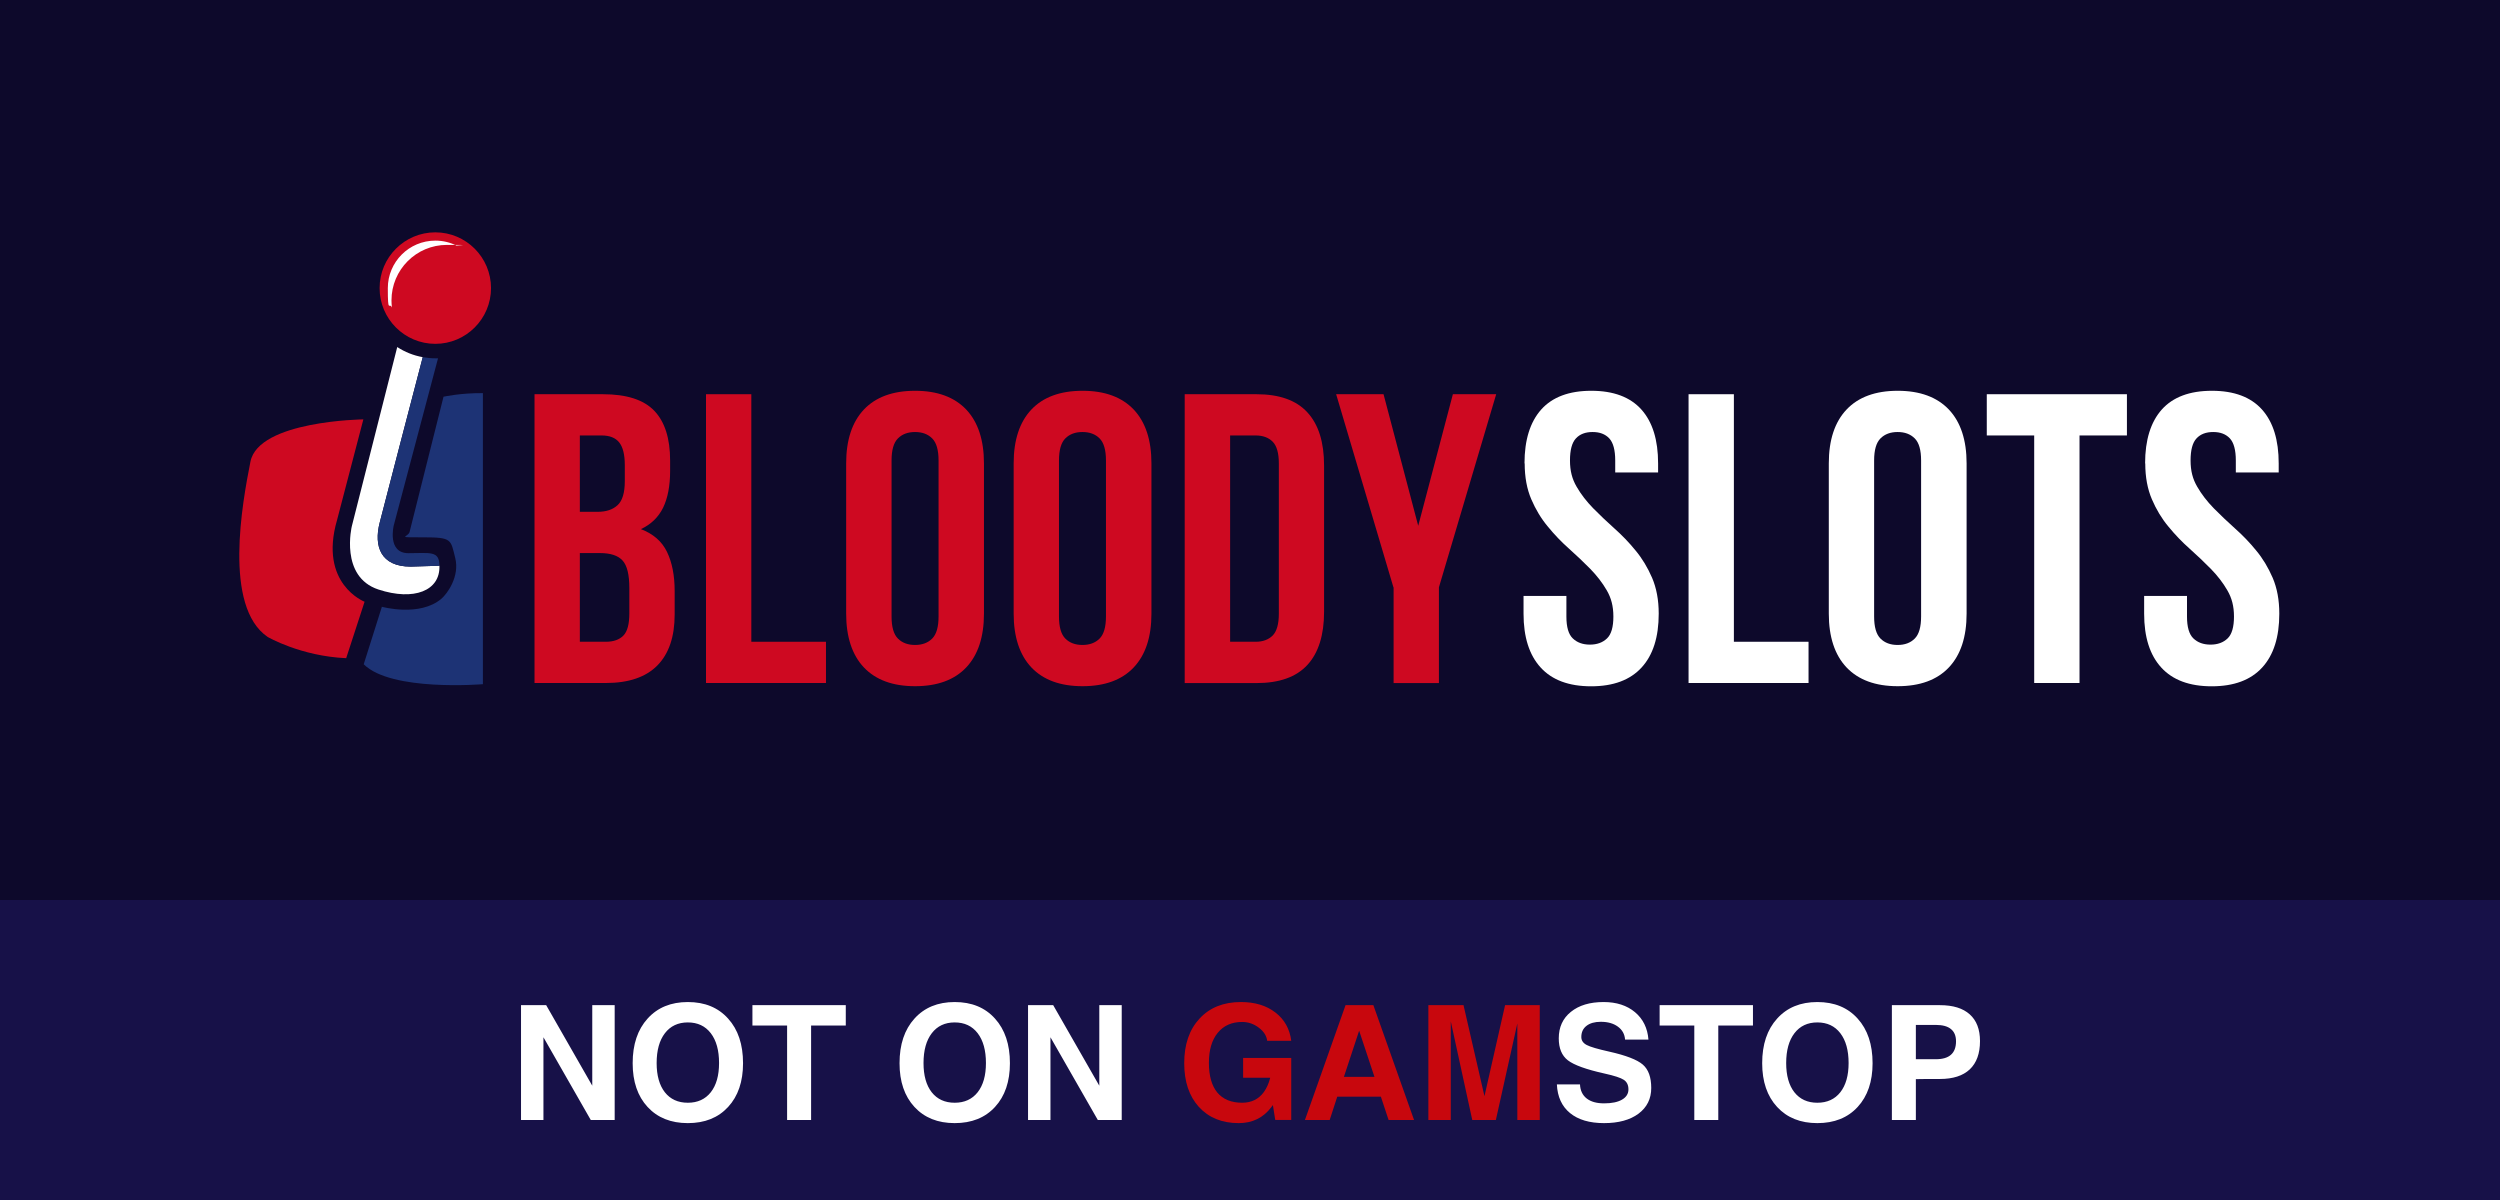 <svg width="125" height="60" viewBox="0 0 125 60" fill="none" xmlns="http://www.w3.org/2000/svg">
<rect width="125" height="60" fill="#0D092B"/>
<rect width="125" height="15" transform="translate(0 45)" fill="#171148"/>
<path d="M27.172 56H26.613H26.051V50.258H26.68H27.309L29.613 54.285V50.258H30.172H30.734V56H30.137H29.539L27.172 51.863V56ZM34.391 56.156C33.547 56.156 32.876 55.887 32.379 55.348C31.881 54.809 31.633 54.079 31.633 53.16C31.633 52.223 31.881 51.479 32.379 50.93C32.876 50.378 33.547 50.102 34.391 50.102C35.24 50.102 35.911 50.378 36.406 50.93C36.904 51.479 37.152 52.223 37.152 53.16C37.152 54.079 36.904 54.809 36.406 55.348C35.911 55.887 35.24 56.156 34.391 56.156ZM34.391 55.137C34.88 55.137 35.263 54.962 35.539 54.613C35.815 54.262 35.953 53.775 35.953 53.152C35.953 52.517 35.815 52.02 35.539 51.66C35.263 51.301 34.88 51.121 34.391 51.121C33.904 51.121 33.522 51.301 33.246 51.66C32.97 52.02 32.832 52.517 32.832 53.152C32.832 53.775 32.969 54.262 33.242 54.613C33.518 54.962 33.901 55.137 34.391 55.137ZM39.355 56V51.277H37.621V50.77V50.258H42.289V50.766V51.277H40.555V56H39.957H39.355ZM47.734 56.156C46.891 56.156 46.22 55.887 45.723 55.348C45.225 54.809 44.977 54.079 44.977 53.16C44.977 52.223 45.225 51.479 45.723 50.93C46.22 50.378 46.891 50.102 47.734 50.102C48.583 50.102 49.255 50.378 49.75 50.93C50.247 51.479 50.496 52.223 50.496 53.16C50.496 54.079 50.247 54.809 49.75 55.348C49.255 55.887 48.583 56.156 47.734 56.156ZM47.734 55.137C48.224 55.137 48.607 54.962 48.883 54.613C49.159 54.262 49.297 53.775 49.297 53.152C49.297 52.517 49.159 52.02 48.883 51.66C48.607 51.301 48.224 51.121 47.734 51.121C47.247 51.121 46.866 51.301 46.59 51.66C46.314 52.02 46.176 52.517 46.176 53.152C46.176 53.775 46.312 54.262 46.586 54.613C46.862 54.962 47.245 55.137 47.734 55.137ZM52.523 56H51.965H51.402V50.258H52.031H52.66L54.965 54.285V50.258H55.523H56.086V56H55.488H54.891L52.523 51.863V56ZM81.254 51.98C81.233 51.707 81.113 51.491 80.894 51.332C80.676 51.171 80.391 51.09 80.039 51.09C79.734 51.09 79.496 51.158 79.324 51.293C79.152 51.426 79.066 51.612 79.066 51.852C79.066 52.023 79.156 52.156 79.336 52.25C79.513 52.344 79.889 52.454 80.465 52.582C81.301 52.77 81.859 52.986 82.141 53.23C82.422 53.473 82.562 53.862 82.562 54.398C82.562 54.938 82.35 55.366 81.926 55.684C81.501 55.999 80.927 56.156 80.203 56.156C79.477 56.156 78.909 55.988 78.5 55.652C78.091 55.316 77.872 54.839 77.844 54.219H79C79.013 54.523 79.124 54.758 79.332 54.922C79.54 55.086 79.831 55.168 80.203 55.168C80.586 55.168 80.884 55.107 81.098 54.984C81.314 54.859 81.422 54.688 81.422 54.469C81.422 54.253 81.345 54.094 81.191 53.992C81.04 53.891 80.717 53.785 80.223 53.676C79.311 53.473 78.702 53.253 78.394 53.016C78.09 52.781 77.938 52.415 77.938 51.918C77.938 51.361 78.139 50.919 78.543 50.594C78.947 50.266 79.492 50.102 80.18 50.102C80.823 50.102 81.346 50.271 81.75 50.609C82.154 50.948 82.378 51.405 82.422 51.98H81.254ZM84.715 56V51.277H82.981V50.77V50.258H87.648V50.766V51.277H85.914V56H85.316H84.715ZM90.867 56.156C90.023 56.156 89.353 55.887 88.856 55.348C88.358 54.809 88.109 54.079 88.109 53.16C88.109 52.223 88.358 51.479 88.856 50.93C89.353 50.378 90.023 50.102 90.867 50.102C91.716 50.102 92.388 50.378 92.883 50.93C93.38 51.479 93.629 52.223 93.629 53.16C93.629 54.079 93.38 54.809 92.883 55.348C92.388 55.887 91.716 56.156 90.867 56.156ZM90.867 55.137C91.357 55.137 91.74 54.962 92.016 54.613C92.292 54.262 92.43 53.775 92.43 53.152C92.43 52.517 92.292 52.02 92.016 51.66C91.74 51.301 91.357 51.121 90.867 51.121C90.38 51.121 89.999 51.301 89.723 51.66C89.447 52.02 89.309 52.517 89.309 53.152C89.309 53.775 89.445 54.262 89.719 54.613C89.995 54.962 90.378 55.137 90.867 55.137ZM94.594 56V50.258H95.191H96.996C97.65 50.258 98.147 50.411 98.488 50.719C98.829 51.023 99 51.469 99 52.055C99 52.675 98.829 53.146 98.488 53.469C98.147 53.789 97.65 53.949 96.996 53.949C96.533 53.947 96.132 53.949 95.793 53.957V56H95.195H94.594ZM95.793 52.961H96.793C97.129 52.961 97.38 52.887 97.547 52.738C97.716 52.59 97.801 52.366 97.801 52.066C97.801 51.793 97.716 51.589 97.547 51.453C97.38 51.315 97.129 51.246 96.793 51.246H95.793V52.961Z" fill="white"/>
<path d="M61.938 56.156C61.102 56.156 60.438 55.887 59.945 55.348C59.456 54.809 59.211 54.079 59.211 53.16C59.211 52.223 59.466 51.479 59.977 50.93C60.487 50.378 61.177 50.102 62.047 50.102C62.745 50.102 63.319 50.276 63.77 50.625C64.223 50.974 64.487 51.445 64.562 52.039H63.359C63.328 51.789 63.188 51.57 62.938 51.383C62.688 51.193 62.411 51.098 62.109 51.098C61.589 51.098 61.181 51.279 60.887 51.641C60.592 52 60.445 52.5 60.445 53.141C60.445 53.792 60.586 54.288 60.867 54.629C61.151 54.967 61.565 55.137 62.109 55.137H62.105C62.569 55.137 62.931 54.96 63.191 54.605C63.335 54.405 63.44 54.169 63.508 53.898V53.887H62.156V52.898H64.562V55.996H63.762L63.645 55.254L63.574 55.348C63.171 55.887 62.624 56.156 61.934 56.156H61.938ZM65.246 56L67.277 50.258H67.973H68.668L70.703 56H70.066H69.43L69.043 54.832H66.863L66.484 56H65.867H65.246ZM67.957 51.535L67.195 53.844H68.723L67.957 51.535ZM72.539 56H71.981H71.418V50.258H72.297H73.176L74.223 54.809L75.254 50.258H76.121H76.988V56H76.43H75.867V51.172L74.793 56H74.203H73.613L72.539 51.066V56Z" fill="#C8070D"/>
<path d="M30.144 19.711C31.328 19.711 32.183 19.986 32.712 20.537C33.24 21.087 33.506 21.917 33.506 23.031V23.547C33.506 24.29 33.388 24.901 33.157 25.382C32.921 25.862 32.55 26.221 32.044 26.456C32.663 26.692 33.1 27.072 33.353 27.601C33.607 28.13 33.733 28.781 33.733 29.55V30.725C33.733 31.839 33.445 32.686 32.869 33.272C32.292 33.857 31.432 34.15 30.293 34.15H26.726V19.711H30.149H30.144ZM28.992 21.773V25.591H29.878C30.306 25.591 30.638 25.482 30.878 25.259C31.118 25.041 31.24 24.639 31.24 24.062V23.258C31.24 22.734 31.148 22.358 30.961 22.122C30.777 21.891 30.485 21.773 30.083 21.773H28.992ZM28.992 27.654V32.088H30.293C30.677 32.088 30.97 31.983 31.17 31.778C31.371 31.572 31.467 31.201 31.467 30.664V29.405C31.467 28.733 31.354 28.27 31.127 28.025C30.9 27.776 30.524 27.654 30.005 27.654H28.996H28.992Z" fill="#CE0921"/>
<path d="M35.3 19.711H37.566V32.088H41.299V34.15H35.3V19.711Z" fill="#CE0921"/>
<path d="M42.308 23.17C42.308 21.999 42.605 21.103 43.194 20.478C43.784 19.854 44.64 19.539 45.753 19.539C46.866 19.539 47.718 19.854 48.312 20.478C48.901 21.103 49.198 22.003 49.198 23.17V30.68C49.198 31.851 48.901 32.746 48.312 33.371C47.722 33.996 46.866 34.31 45.753 34.31C44.64 34.31 43.788 33.996 43.194 33.371C42.605 32.746 42.308 31.846 42.308 30.68V23.17ZM44.578 30.824C44.578 31.348 44.683 31.715 44.897 31.929C45.111 32.143 45.395 32.248 45.753 32.248C46.111 32.248 46.395 32.143 46.609 31.929C46.823 31.715 46.928 31.348 46.928 30.824V23.025C46.928 22.501 46.823 22.134 46.609 21.92C46.395 21.706 46.111 21.601 45.753 21.601C45.395 21.601 45.111 21.706 44.897 21.92C44.683 22.134 44.578 22.501 44.578 23.025V30.824Z" fill="#CE0921"/>
<path d="M50.683 23.17C50.683 21.999 50.98 21.103 51.569 20.478C52.158 19.854 53.014 19.539 54.127 19.539C55.241 19.539 56.092 19.854 56.686 20.478C57.276 21.103 57.572 22.003 57.572 23.17V30.68C57.572 31.851 57.276 32.746 56.686 33.371C56.097 33.996 55.241 34.31 54.127 34.31C53.014 34.31 52.163 33.996 51.569 33.371C50.98 32.746 50.683 31.846 50.683 30.68V23.17ZM52.949 30.824C52.949 31.348 53.053 31.715 53.267 31.929C53.481 32.143 53.765 32.248 54.123 32.248C54.481 32.248 54.765 32.143 54.979 31.929C55.193 31.715 55.298 31.348 55.298 30.824V23.025C55.298 22.501 55.193 22.134 54.979 21.92C54.765 21.706 54.481 21.601 54.123 21.601C53.765 21.601 53.481 21.706 53.267 21.92C53.053 22.134 52.949 22.501 52.949 23.025V30.824Z" fill="#CE0921"/>
<path d="M59.235 19.711H62.824C63.964 19.711 64.815 20.012 65.37 20.62C65.929 21.227 66.204 22.114 66.204 23.28V30.585C66.204 31.756 65.924 32.643 65.37 33.246C64.811 33.853 63.964 34.154 62.824 34.154H59.235V19.711ZM61.506 21.773V32.088H62.785C63.143 32.088 63.422 31.983 63.632 31.778C63.837 31.572 63.942 31.205 63.942 30.686V23.175C63.942 22.651 63.837 22.289 63.632 22.083C63.427 21.878 63.143 21.773 62.785 21.773H61.506Z" fill="#CE0921"/>
<path d="M69.671 29.366L66.807 19.711H69.177L70.911 26.29L72.644 19.711H74.81L71.946 29.366V34.154H69.68V29.366H69.671Z" fill="#CE0921"/>
<path d="M76.225 23.17C76.225 21.999 76.504 21.103 77.059 20.478C77.618 19.854 78.451 19.539 79.565 19.539C80.678 19.539 81.512 19.854 82.071 20.478C82.63 21.103 82.905 22.003 82.905 23.17V23.624H80.761V23.025C80.761 22.501 80.661 22.134 80.464 21.92C80.263 21.706 79.988 21.601 79.63 21.601C79.272 21.601 78.993 21.706 78.796 21.92C78.596 22.134 78.499 22.501 78.499 23.025C78.499 23.55 78.609 23.956 78.831 24.336C79.05 24.716 79.325 25.07 79.657 25.411C79.988 25.747 80.342 26.084 80.718 26.42C81.097 26.756 81.451 27.123 81.778 27.525C82.11 27.923 82.381 28.377 82.604 28.888C82.822 29.4 82.936 29.994 82.936 30.684C82.936 31.855 82.652 32.751 82.08 33.375C81.508 34 80.669 34.315 79.556 34.315C78.443 34.315 77.6 34 77.032 33.375C76.461 32.751 76.177 31.851 76.177 30.684V29.797H78.32V30.828C78.32 31.352 78.425 31.715 78.639 31.92C78.853 32.126 79.137 32.231 79.495 32.231C79.853 32.231 80.137 32.126 80.351 31.92C80.565 31.715 80.669 31.348 80.669 30.828C80.669 30.308 80.56 29.898 80.338 29.517C80.119 29.137 79.844 28.784 79.513 28.443C79.181 28.106 78.827 27.77 78.451 27.434C78.072 27.097 77.718 26.73 77.391 26.328C77.059 25.931 76.784 25.476 76.565 24.965C76.347 24.458 76.234 23.86 76.234 23.17H76.225Z" fill="white"/>
<path d="M84.428 19.711H86.694V32.088H90.427V34.15H84.428V19.711Z" fill="white"/>
<path d="M91.44 23.17C91.44 21.999 91.737 21.103 92.327 20.478C92.916 19.854 93.772 19.539 94.885 19.539C95.999 19.539 96.85 19.854 97.444 20.478C98.033 21.103 98.33 22.003 98.33 23.17V30.68C98.33 31.851 98.033 32.746 97.444 33.371C96.854 33.996 95.999 34.31 94.885 34.31C93.772 34.31 92.921 33.996 92.327 33.371C91.737 32.746 91.44 31.846 91.44 30.68V23.17ZM93.706 30.824C93.706 31.348 93.811 31.715 94.025 31.929C94.239 32.143 94.523 32.248 94.881 32.248C95.239 32.248 95.523 32.143 95.737 31.929C95.951 31.715 96.055 31.348 96.055 30.824V23.025C96.055 22.501 95.951 22.134 95.737 21.92C95.523 21.706 95.239 21.601 94.881 21.601C94.523 21.601 94.239 21.706 94.025 21.92C93.811 22.134 93.706 22.501 93.706 23.025V30.824Z" fill="white"/>
<path d="M99.335 19.711H106.346V21.773H103.976V34.15H101.71V21.773H99.339V19.711H99.335Z" fill="white"/>
<path d="M107.255 23.17C107.255 21.999 107.534 21.103 108.088 20.478C108.647 19.854 109.481 19.539 110.595 19.539C111.708 19.539 112.542 19.854 113.101 20.478C113.66 21.103 113.935 22.003 113.935 23.17V23.624H111.791V23.025C111.791 22.501 111.691 22.134 111.494 21.92C111.293 21.706 111.018 21.601 110.66 21.601C110.302 21.601 110.023 21.706 109.826 21.92C109.625 22.134 109.529 22.501 109.529 23.025C109.529 23.55 109.638 23.956 109.861 24.336C110.079 24.716 110.355 25.07 110.686 25.411C111.018 25.747 111.372 26.084 111.747 26.42C112.127 26.756 112.481 27.123 112.808 27.525C113.14 27.923 113.411 28.377 113.633 28.888C113.852 29.4 113.965 29.994 113.965 30.684C113.965 31.855 113.681 32.751 113.11 33.375C112.538 34 111.699 34.315 110.586 34.315C109.473 34.315 108.63 34 108.062 33.375C107.49 32.751 107.207 31.851 107.207 30.684V29.797H109.35V30.828C109.35 31.352 109.455 31.715 109.669 31.92C109.883 32.126 110.167 32.231 110.525 32.231C110.883 32.231 111.167 32.126 111.381 31.92C111.594 31.715 111.699 31.348 111.699 30.828C111.699 30.308 111.59 29.898 111.367 29.517C111.149 29.137 110.874 28.784 110.542 28.443C110.21 28.106 109.857 27.77 109.481 27.434C109.101 27.097 108.748 26.73 108.42 26.328C108.088 25.931 107.813 25.476 107.595 24.965C107.377 24.458 107.263 23.86 107.263 23.17H107.255Z" fill="white"/>
<path d="M20.482 26.586L22.176 19.836C22.176 19.836 23.036 19.644 24.145 19.657V34.209C24.145 34.209 19.565 34.594 18.186 33.213L19.094 30.339C19.094 30.339 20.989 30.863 22.076 29.932C22.368 29.679 22.993 28.818 22.761 27.896C22.53 26.975 22.608 26.866 21.172 26.866C19.735 26.866 20.404 26.879 20.486 26.586H20.482Z" fill="#1D3375"/>
<path d="M17.308 32.913L18.229 30.087C18.229 30.087 15.924 29.2 16.854 25.997C16.897 25.844 18.168 20.969 18.168 20.969C18.168 20.969 12.928 21.03 12.522 23.083C12.116 25.137 11.156 30.327 13.383 31.847C13.383 31.847 15.029 32.808 17.308 32.909V32.913Z" fill="#CE0921"/>
<path d="M20.534 28.331C19.032 28.331 18.679 27.312 18.984 26.133C19.36 24.661 20.556 20.087 21.137 17.858C20.674 17.775 20.242 17.601 19.862 17.352L17.592 26.308C17.592 26.308 16.976 28.833 18.919 29.475C20.7 30.061 22.019 29.536 21.971 28.287L20.534 28.331Z" fill="white"/>
<path d="M20.421 27.659C19.347 27.659 19.687 26.274 19.687 26.274L21.901 17.916C21.857 17.916 21.809 17.916 21.766 17.916C21.552 17.916 21.342 17.894 21.137 17.859C20.556 20.087 19.36 24.662 18.984 26.134C18.683 27.314 19.032 28.331 20.534 28.331L21.971 28.288C21.971 27.519 21.495 27.659 20.421 27.659Z" fill="#1D3375"/>
<path d="M21.766 11.617C20.229 11.617 18.98 12.867 18.98 14.405C18.98 15.942 20.229 17.192 21.766 17.192C23.302 17.192 24.551 15.942 24.551 14.405C24.551 12.867 23.302 11.617 21.766 11.617Z" fill="#CE0921"/>
<path d="M19.574 15.02C19.574 13.486 20.814 12.245 22.346 12.245C23.879 12.245 22.683 12.263 22.844 12.289C22.521 12.123 22.154 12.031 21.766 12.031C20.452 12.031 19.391 13.097 19.391 14.408C19.391 15.719 19.465 15.081 19.596 15.378C19.583 15.26 19.574 15.142 19.574 15.02Z" fill="white"/>
</svg>
